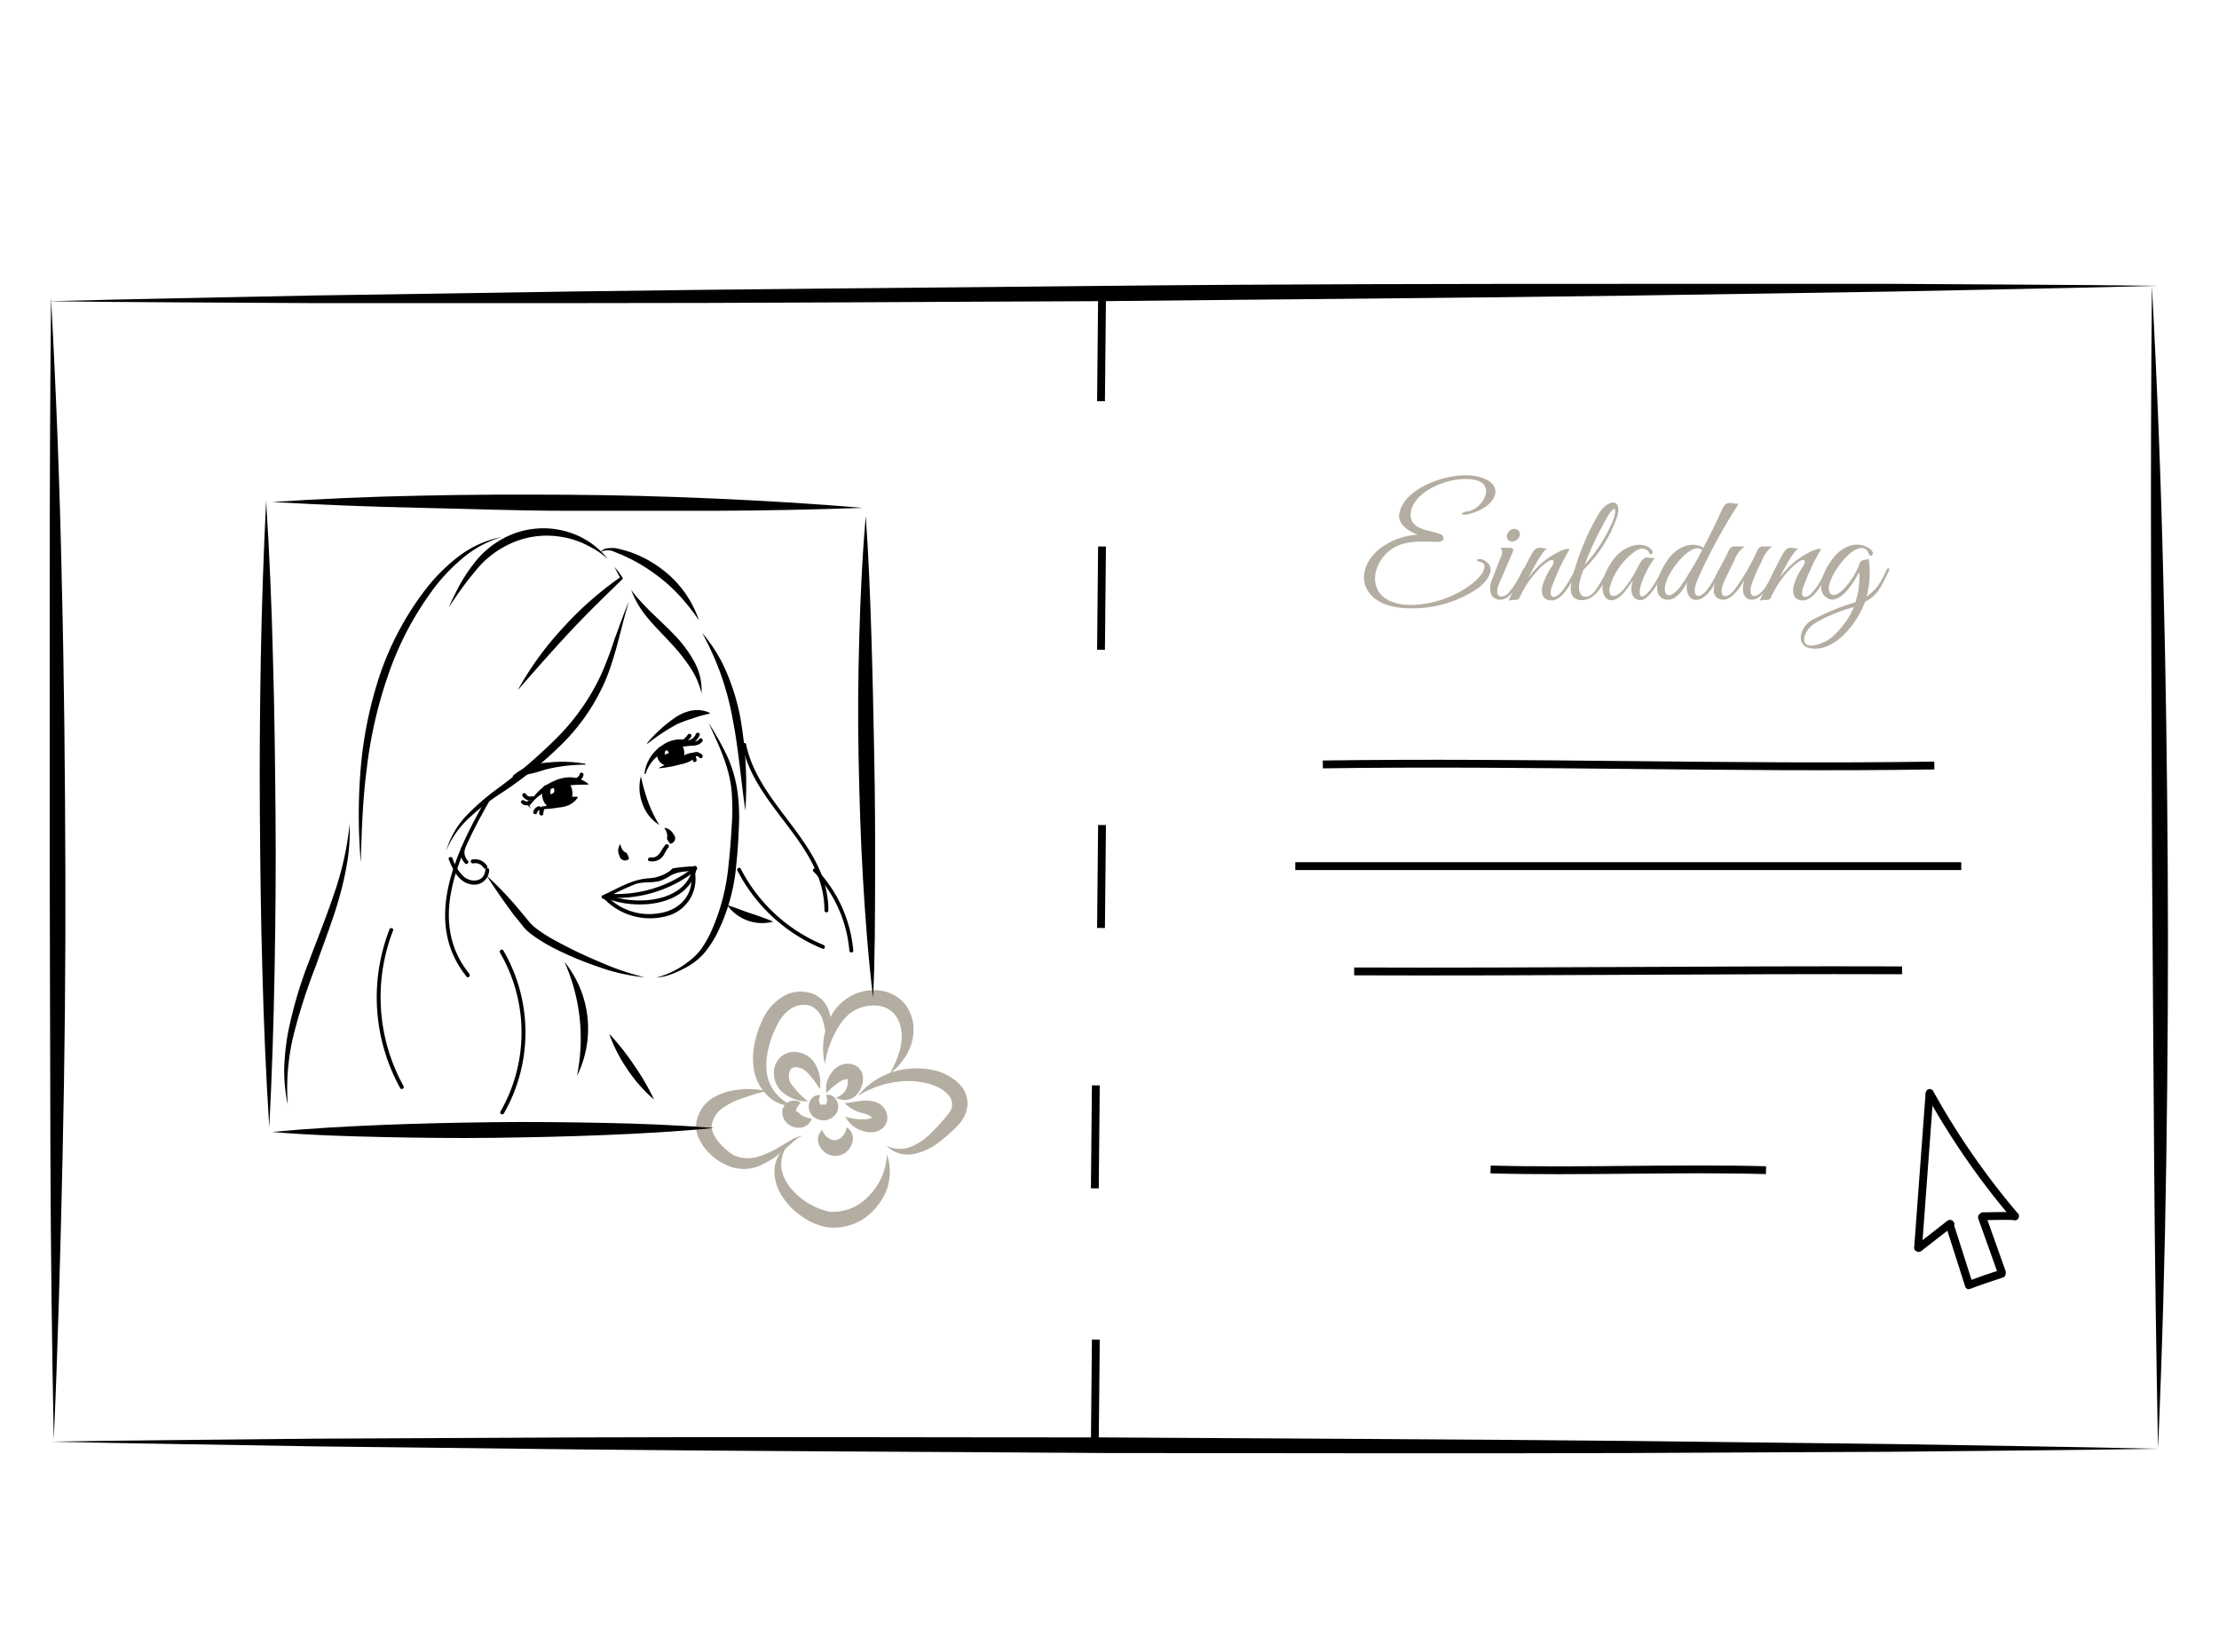 <svg viewBox="0 0 283.49 211" xmlns="http://www.w3.org/2000/svg"><path d="m6.52 38.09q1 18.21 1.38 36.44c.3 12.16.41 24.31.45 36.46s-.08 24.31-.35 36.46-.59 24.3-1.13 36.45q-.36-18.24-.43-36.46l-.09-36.44v-36.45q0-18.22.17-36.46z"/><path d="m274.92 36.55q1 18.54 1.45 37.11c.33 12.38.49 24.76.57 37.13s0 24.76-.18 37.14-.52 24.76-1.06 37.13q-.36-18.57-.5-37.13l-.26-37.12-.13-37.13q-.06-18.55.11-37.13z"/><path d="m6.14 38.48c11.23-.3 22.46-.48 33.7-.73l33.69-.52c22.46-.32 44.92-.47 67.39-.71s44.92-.26 67.39-.26h33.69c11.24.09 22.47.1 33.7.25-11.23.31-22.46.48-33.69.73l-33.69.52c-22.47.32-44.93.47-67.39.71-22.47.08-44.93.26-67.4.25h-33.69c-11.24-.08-22.47-.09-33.7-.24z"/><path d="m6.51 184.16c11.22-.19 22.44-.25 33.65-.38l33.65-.16c22.44-.09 44.87 0 67.3 0 22.43.15 44.87.22 67.3.45l33.65.4c11.21.2 22.43.33 33.64.6-11.21.19-22.43.25-33.65.38l-33.65.16c-22.43.09-44.86 0-67.3 0-22.43-.16-44.86-.22-67.29-.46l-33.65-.39c-11.22-.21-22.43-.34-33.65-.6z"/><path d="m140.79 38.09-.13 13.16" fill="none" stroke="#000" stroke-miterlimit="5"/><path d="m140.79 69.81-.13 13.19" fill="none" stroke="#000" stroke-miterlimit="5"/><path d="m140.79 105.39-.13 13.15" fill="none" stroke="#000" stroke-miterlimit="5"/><path d="m140 138.65-.13 13.15" fill="none" stroke="#000" stroke-miterlimit="5"/><path d="m140 171.13-.13 13.16" fill="none" stroke="#000" stroke-miterlimit="5"/><path d="m169 97.65c26.17-.38 51.95.53 78.12.14" fill="none" stroke="#000" stroke-miterlimit="5"/><path d="m165.48 110.64h85.08" fill="none" stroke="#000" stroke-miterlimit="5"/><path d="m173 124.09c23.21.09 46.8-.22 70-.14" fill="none" stroke="#000" stroke-miterlimit="5"/><path d="m190.43 149.39c11.47.31 23.72-.22 35.19.09" fill="none" stroke="#000" stroke-miterlimit="5"/><g fill="#b4ada1"><path d="m109.6 140a9.4 9.4 0 0 1 6.21-3.44 10.13 10.13 0 0 1 3.75.21 6.39 6.39 0 0 1 1.84.8 5.18 5.18 0 0 1 1.6 1.43 3.58 3.58 0 0 1 .59 2.28 4.05 4.05 0 0 1 -.85 2.05 10.73 10.73 0 0 1 -1.32 1.36c-.43.39-.88.78-1.37 1.15a7.49 7.49 0 0 1 -3.38 1.58 3.8 3.8 0 0 1 -3.41-1.06 3.89 3.89 0 0 0 3.18.11 7.63 7.63 0 0 0 2.59-1.82 23.53 23.53 0 0 0 2.17-2.42 1.73 1.73 0 0 0 .13-2.13c-1-1.42-3.26-2-5.36-2a12.16 12.16 0 0 0 -6.37 1.9z"/><path d="m113.69 137.16c1-1.84 1.73-3.77 1.45-5.53a3.91 3.91 0 0 0 -1-2.23 3.35 3.35 0 0 0 -2.1-.94 5 5 0 0 0 -2.46.41 4.47 4.47 0 0 0 -1.09.66 6.58 6.58 0 0 0 -.94 1 12.39 12.39 0 0 0 -2.16 5.42 8.87 8.87 0 0 1 .86-6.3 6.57 6.57 0 0 1 1.05-1.37 6.82 6.82 0 0 1 1.44-1.07 6.28 6.28 0 0 1 3.5-.7 5 5 0 0 1 3.31 1.67 5.27 5.27 0 0 1 1.16 3.4 6.4 6.4 0 0 1 -.93 3.22 9.1 9.1 0 0 1 -2.09 2.36z"/><path d="m105.67 133.66a14.76 14.76 0 0 0 -.52-3.2 2.85 2.85 0 0 0 -1.67-2 3 3 0 0 0 -2.4.37 5 5 0 0 0 -1.77 2.07 13.06 13.06 0 0 0 -1.09 2.83 8.74 8.74 0 0 0 -.29 2.95 5.19 5.19 0 0 0 3.5 4.58 4.39 4.39 0 0 1 -3.23-1.17 6 6 0 0 1 -1.81-3.09 8.83 8.83 0 0 1 0-3.62 13.15 13.15 0 0 1 1.16-3.38 6.62 6.62 0 0 1 2.61-2.78 4.38 4.38 0 0 1 4-.13 3.55 3.55 0 0 1 1.46 1.41 4.75 4.75 0 0 1 .53 1.8 9.07 9.07 0 0 1 -.48 3.36z"/><path d="m97.91 139.36a32 32 0 0 0 -3.1.95 9.07 9.07 0 0 0 -2.64 1.34 3.32 3.32 0 0 0 -1.24 2.07 2 2 0 0 0 .19 1.05 5 5 0 0 0 .72 1.14 6.49 6.49 0 0 0 1 1 3.87 3.87 0 0 0 1.16.76 4.22 4.22 0 0 0 2.75.11 12 12 0 0 0 2.85-1.28l1.41-.83a4 4 0 0 1 1.53-.6 4.24 4.24 0 0 0 -1.32.9c-.41.36-.81.73-1.24 1.08a11.13 11.13 0 0 1 -2.85 1.83 5.3 5.3 0 0 1 -3.63.22 7.21 7.21 0 0 1 -3.08-2 6.28 6.28 0 0 1 -1.08-1.56 3.67 3.67 0 0 1 -.38-2.11 4.59 4.59 0 0 1 2.21-3.25 8.21 8.21 0 0 1 3.39-1 10.46 10.46 0 0 1 3.35.18z"/><path d="m113.31 147.49a6.7 6.7 0 0 1 -1.18 6.49 7 7 0 0 1 -6.47 2.79 8.14 8.14 0 0 1 -3.29-1.43 8.94 8.94 0 0 1 -2.43-2.51 5.78 5.78 0 0 1 -1-3.36 4 4 0 0 1 1.55-3 4.17 4.17 0 0 0 -.64 2.91 5.56 5.56 0 0 0 1.3 2.54 8.9 8.9 0 0 0 4.84 2.87 6.21 6.21 0 0 0 4.92-1.93 8 8 0 0 0 2.4-5.37z"/><path d="m108 142.63a7 7 0 0 0 2.43.37 2.57 2.57 0 0 0 .9-.19c.1-.05.15-.12.12-.1s-.09.11-.07.12 0-.11-.16-.23a3.54 3.54 0 0 0 -.89-.38 4.92 4.92 0 0 1 -2.43-1.3c1-.07 1.7-.31 2.65-.33a3.52 3.52 0 0 1 1.59.3 2 2 0 0 1 .85.73 2.1 2.1 0 0 1 .37 1.1 1.78 1.78 0 0 1 -.5 1.31 2.16 2.16 0 0 1 -1 .54 3.14 3.14 0 0 1 -1.66-.1 3.6 3.6 0 0 1 -2.2-1.84z"/><path d="m106.8 140.2a2.06 2.06 0 0 0 1.41-1.33 2.8 2.8 0 0 0 .11-.8c0-.27-.12-.36 0-.21s0 0-.06 0a.5.5 0 0 0 -.19 0 2 2 0 0 0 -.73.29 8.94 8.94 0 0 0 -1.75 1.48 3.29 3.29 0 0 1 .65-2.61 2.91 2.91 0 0 1 1.27-1 2.31 2.31 0 0 1 1-.13 2.21 2.21 0 0 1 .51.11 2.15 2.15 0 0 1 .54.28 1.87 1.87 0 0 1 .65 1.07 2.63 2.63 0 0 1 0 .93 3 3 0 0 1 -.67 1.44 2.07 2.07 0 0 1 -2.74.48z"/><path d="m104.73 139.15a9.54 9.54 0 0 0 -1.93-2.45 2.12 2.12 0 0 0 -1.06-.37.88.88 0 0 0 -.69.22 1.73 1.73 0 0 0 0 1.87 10.86 10.86 0 0 0 2.18 2.27 5 5 0 0 1 -3.4-1.28 3.32 3.32 0 0 1 -.94-2 2.79 2.79 0 0 1 .76-2.3 2.62 2.62 0 0 1 2.39-.68 3.21 3.21 0 0 1 1.87 1.13 4.78 4.78 0 0 1 .82 3.59z"/><path d="m108.14 144a1.63 1.63 0 0 1 .72 2 2.21 2.21 0 0 1 -4.12.42 1.65 1.65 0 0 1 .31-2.1 1.92 1.92 0 0 0 .93 1.14 1.29 1.29 0 0 0 .77.19 1.28 1.28 0 0 0 .71-.34 1.87 1.87 0 0 0 .68-1.31z"/><path d="m103.7 142.89a1.64 1.64 0 0 1 -1.35 1.15 2.12 2.12 0 0 1 -1.92-.7 1.9 1.9 0 0 1 -.49-1.16 1.52 1.52 0 0 1 .53-1.23 1.56 1.56 0 0 1 1.82-.13c-.35.51-.65.89-.59 1.1s.11.07.13.05 0 0 .1.06a2.3 2.3 0 0 0 .52.45 3.16 3.16 0 0 0 1.25.41z"/><path d="m105.5 139.91a1 1 0 0 1 1 .2 1.62 1.62 0 0 1 .58 1.07 1.69 1.69 0 0 1 -.5 1.37 2 2 0 0 1 -1.31.56 2.06 2.06 0 0 1 -1.36-.46 1.71 1.71 0 0 1 -.59-1.34 1.58 1.58 0 0 1 .5-1.11 1.08 1.08 0 0 1 1-.27 1 1 0 0 0 0 1.18c.09.08.14 0 .17 0a.3.3 0 0 1 .15 0 .35.35 0 0 1 .15 0s.08 0 .17 0a1 1 0 0 0 .04-1.2z"/></g><path d="m246 139.71-1.45 19.64c-.05.64.95.64 1 0l1.45-19.64c.05-.64-.95-.64-1 0z"/><path d="m246.08 139.82a97.59 97.59 0 0 0 11 15.89c.43.48 1.13-.23.71-.71a96.05 96.05 0 0 1 -10.85-15.68.5.5 0 0 0 -.86.5z"/><path d="m245.45 159.81 4.06-3.16c.51-.39-.21-1.1-.71-.71l-4.06 3.16c-.51.39.2 1.1.71.71z"/><path d="m253.35 155.86c1.36 0 2.72-.07 4.09 0 .64 0 .64-1 0-1-1.37-.07-2.73 0-4.09 0a.5.5 0 0 0 0 1z"/><path d="m248.57 156.54 2.46 7.69c.2.61 1.16.35 1-.26l-2.46-7.7c-.2-.61-1.16-.35-1 .27z"/><path d="m251.65 164.66c1.4-.53 2.82-1 4.24-1.47.61-.2.35-1.16-.26-1-1.43.46-2.84.95-4.24 1.47-.6.23-.34 1.2.26 1z"/><path d="m252.72 155.62 2.5 7c.21.6 1.18.34 1-.27l-2.49-7c-.22-.61-1.18-.35-1 .26z"/><path d="m188.85 75.12a14.79 14.79 0 0 1 -8.59 2.59c-8 0-7.61-7.12-1.13-9.06a8 8 0 0 1 2-.34c-1.11-.4-2.48-1.31-2.38-2.47.3-3.41 6.1-5.45 9.25-5.09 4.61.53 3.58 4-.42 4.93-1.13.25-1-.26-.06-.36 1.82-.2 4-3.72.4-4.1-3.09-.29-7.21 1.59-7.66 4.12-.54 3.11 4.45 2.12 4.15 3.52-.23.8-2.69-.09-5.2.62-4.14 1.15-5.68 7.8 1.13 7.8a13.41 13.41 0 0 0 7.7-2.69c1.46-1.15 2.17-2.54 1.09-2.8-.91-.21-.24-.57.41-.25 1.46.73 1.05 2.21-.69 3.58z" fill="#b4ada1"/><path d="m191.78 76.19a1.27 1.27 0 0 0 .89-.38 12.29 12.29 0 0 0 1.86-3c.16-.35.44-.21.26.18-.51 1.11-1.64 3.62-3.11 3.62s-1.48-1.54-1.07-2.57l1.27-3.23a.85.85 0 0 0 -.2-.83h1.09c.64 0 .64.22.42.7l-1.59 3.7s-.19.43-.23.57c-.18.64-.14 1.2.41 1.24zm1.43-7a.68.68 0 0 1 -.69-.81 1 1 0 0 1 .94-.81.67.67 0 0 1 .7.81 1 1 0 0 1 -.95.78z" fill="#b4ada1"/><path d="m198.2 76.7c-.7 0-1.65-.47-1-2.31a9.83 9.83 0 0 1 1.09-2.08c.47-.77.12-1.31-1.41.12a13.12 13.12 0 0 0 -2.75 3.92c-.16.27-.34.29-.75.29a1.38 1.38 0 0 0 -.68.12c.95-1.88 1.77-3.76 2.74-5.54.51-1 .77-1.29 1.4-1.25a2.89 2.89 0 0 0 .83.08c-.59.32-1.68 2.3-2.39 3.72a15.24 15.24 0 0 1 1.59-1.77c.95-.85 3-2.1 3.66-1.86a29.37 29.37 0 0 0 -2.37 5.11c-.16.81.06 1 .31 1 1 0 2.3-2.59 2.72-3.43.16-.35.47-.21.27.18-.59 1.19-1.74 3.7-3.26 3.7z" fill="#b4ada1"/><path d="m202.28 72.8c-.1.34-.3.82-.42 1.31-.59 2.38 1 2.71 2 1.25a21.36 21.36 0 0 0 1.47-2.52c.17-.33.47-.29.29.1-.49 1-1.52 3.72-3.52 3.72-2.22 0-1.27-2.71-.93-3.9a31.65 31.65 0 0 1 3-7c1.4-2.36 3.54-2.08 2.11 1.08a17.25 17.25 0 0 1 -4 5.96zm3.28-7.12a41.25 41.25 0 0 0 -3.12 6.49 19.8 19.8 0 0 0 3.6-5.6c.39-.91.59-2.42-.48-.89z" fill="#b4ada1"/><path d="m209.6 76.66c-.65 0-1.58-.47-1-2.55a10 10 0 0 1 -1.41 1.89c-2.28 2.18-3.78-1.29-.79-4.87 1.18-1.4 3.46-2.14 4.59-.91.28.3.12.63-.22.57-.22-.73-1-.89-1.68-.49a8.55 8.55 0 0 0 -2.64 2.83 7.47 7.47 0 0 0 -.81 2c-.19 1.39.89 1.23 1.82.12a15.91 15.91 0 0 0 1.77-2.77c.43-.83.71-1.31 1.34-1.27a2.89 2.89 0 0 0 .83.08 11.65 11.65 0 0 0 -1.84 3.7c-.16.81-.06 1.19.2 1.19.83 0 2.14-2.48 2.55-3.33.18-.35.48-.23.28.16-.59 1.18-1.8 3.55-2.99 3.65z" fill="#b4ada1"/><path d="m216.89 74c-.2.46-.81 2.12.12 2.12s2.14-2.46 2.55-3.29c.16-.35.48-.27.3.12-.48 1.11-1.62 3.68-3.21 3.68a1.06 1.06 0 0 1 -.89-.53 2.21 2.21 0 0 1 -.18-1.74c-.59 1-1.52 2.55-2.89 2.2-1.86-.52-.77-3.71.68-5.45 1.1-1.29 2.83-2 4.25-1.15.95-1.8 1.82-3.62 2.3-4.69.37-.89.71-1.09 1.34-1a3.93 3.93 0 0 0 .86.08 72.18 72.18 0 0 0 -5.23 9.65zm-3.64-.55c-1.31 2.45-.12 3.68 1.56 1.3a46.9 46.9 0 0 0 2.65-4.47c-.99-.98-3.16 1.22-4.21 3.16z" fill="#b4ada1"/><path d="m223.78 76.6c-.89 0-1.43-.93-.91-2.53-.67 1.19-1.7 2.53-2.67 2.53a1.17 1.17 0 0 1 -1.25-.89 3.57 3.57 0 0 1 .67-2.29c-.12 0-.29-.06-.18-.32l.36-.69c.4-.75.81-1.57 1.11-2.18a.74.74 0 0 1 .77-.42h1.21a3.64 3.64 0 0 0 -1.27 1.67s-.89 1.8-1.24 2.55c-1 2.06-.12 2.85 1.16 1.37a26.53 26.53 0 0 0 3-5.17.74.74 0 0 1 .77-.42h1.07a4.45 4.45 0 0 0 -1.36 2 16.42 16.42 0 0 0 -1.33 3.15c-.18.85.1 1.17.38 1.19 1 0 2-1.88 2.63-3.31.16-.35.48-.21.28.18-.69 1.31-1.75 3.58-3.2 3.58z" fill="#b4ada1"/><path d="m230.29 76.7c-.69 0-1.64-.47-1-2.31a9.69 9.69 0 0 1 1.08-2.08c.48-.77.12-1.31-1.4.12a13.12 13.12 0 0 0 -2.75 3.92c-.16.27-.34.29-.76.29a1.36 1.36 0 0 0 -.67.12c.95-1.88 1.76-3.76 2.73-5.54.52-1 .78-1.29 1.41-1.25a2.86 2.86 0 0 0 .83.08c-.59.32-1.68 2.3-2.39 3.72a14.41 14.41 0 0 1 1.63-1.77c.95-.85 3-2.1 3.66-1.86a28.63 28.63 0 0 0 -2.37 5.11c-.16.81.05 1 .31 1 1 0 2.3-2.59 2.71-3.43.16-.35.48-.21.28.18-.59 1.19-1.77 3.7-3.3 3.7z" fill="#b4ada1"/><path d="m238.27 76.86c-.87 2.5-3.48 6-6.35 6-1.25 0-1.86-.49-1.86-1.52a2.87 2.87 0 0 1 1.72-2.28 31 31 0 0 1 5.27-2.14 10 10 0 0 0 .45-2.2 6.17 6.17 0 0 0 0-1.62c-.63 1.23-2.22 3.9-3.8 3.43-2-.86-.79-3.71.67-5.45 1.17-1.4 3.11-2.08 4.6-.91.69.57 0 1.17-.22.57-.52-1.4-2-.61-3.19.74-1.44 1.62-2.55 4-1.52 4.47s3.09-2.53 3.46-3.78c.28-.91.91-.55 1.23-.79a11.51 11.51 0 0 1 -.26 4.81 6 6 0 0 0 1.39-1.29 11.53 11.53 0 0 0 1.15-2.1c.17-.35.49-.23.29.16-.99 2.1-1.56 3.21-3.03 3.9zm-2.11.89a19.79 19.79 0 0 0 -4.36 1.9c-1.29.85-2 2.83-.36 2.83a5.17 5.17 0 0 0 2.5-1 10.86 10.86 0 0 0 1.78-1.94 10.06 10.06 0 0 0 1.13-2z" fill="#b4ada1"/><path d="m82.33 98.86a5 5 0 0 1 2.24-3.62 3.9 3.9 0 0 1 2.12-.78 3.22 3.22 0 0 1 2.13.68v.09a14.67 14.67 0 0 0 -2 .23 8 8 0 0 0 -1.83.47 5 5 0 0 0 -2.53 2.95z"/><path d="m84.22 98.05c.83-.36 1.64-.74 2.44-1.14a6 6 0 0 1 1.18-.61 4.07 4.07 0 0 1 1.39-.19v.09a3 3 0 0 1 -1 1 4.25 4.25 0 0 1 -1.3.44 14.9 14.9 0 0 1 -2.7.5z"/><path d="m67.59 102.91c.09.12.16.21.21.29s.11.13.06.09a3.06 3.06 0 0 1 -.34-.3l-.07-.07c-.19-.2-.26-.29-.3-.34s0 0 .09 0l.28.21z"/><path d="m67.51 102.89a6.25 6.25 0 0 1 3.21-3.09 4.75 4.75 0 0 1 2.28-.5 3.84 3.84 0 0 1 2.16.83v.1c-.77 0-1.46 0-2.13.07a11.39 11.39 0 0 0 -2 .25 6.47 6.47 0 0 0 -3.39 2.39z"/><path d="m68.73 103.26c.86-.26 1.69-.55 2.5-.88a6.61 6.61 0 0 1 1.2-.5 4.11 4.11 0 0 1 1.38-.08v.09a2.81 2.81 0 0 1 -1.08.93 4 4 0 0 1 -1.32.33 13.76 13.76 0 0 1 -2.71.21z"/><path d="m74.8 97.68a21.54 21.54 0 0 0 -4.69.52c-.76.17-1.48.47-2.24.62a18.72 18.72 0 0 1 -2.36.4v-.1a6.62 6.62 0 0 1 2.12-1.26 9.26 9.26 0 0 1 2.37-.45 16.53 16.53 0 0 1 4.82.17z"/><path d="m82.66 94.94a17.74 17.74 0 0 1 3.42-3.15 5.65 5.65 0 0 1 2.19-1 3.8 3.8 0 0 1 2.4.27v.1a15.58 15.58 0 0 0 -2.15.6 18.42 18.42 0 0 0 -2 .74 25.18 25.18 0 0 0 -3.79 2.5z"/><path d="m81.88 99.17a26 26 0 0 0 .9 3.21 16.68 16.68 0 0 0 1.45 3 5.11 5.11 0 0 1 -2.15-2.72 5.65 5.65 0 0 1 -.2-3.49z"/><path d="m79.28 107.89a1.39 1.39 0 0 0 .48.91c.12.11.3.11.35.24a6 6 0 0 1 .24.59v.1a.74.74 0 0 1 -.82.11c-.26-.1-.35-.4-.43-.62a1.42 1.42 0 0 1 .11-1.35z"/><path d="m84.94 105.75a1.58 1.58 0 0 1 1.07.75c.12.2.3.42.24.68a.75.75 0 0 1 -.54.59h-.1a3.8 3.8 0 0 1 -.36-.53c-.08-.12 0-.27 0-.43a1.73 1.73 0 0 0 -.36-1z"/><path d="m80.35 76.83c-1 3.24-1.59 6.57-2.87 9.77a25.68 25.68 0 0 1 -5.73 8.49 49.72 49.72 0 0 1 -8 6.41 29.07 29.07 0 0 0 -3.94 3.1 11.88 11.88 0 0 0 -2.81 4.08 11.24 11.24 0 0 1 2.52-4.42 30.06 30.06 0 0 1 3.85-3.38 64.83 64.83 0 0 0 7.63-6.49 28.37 28.37 0 0 0 5.74-8.09 45.21 45.21 0 0 0 1.79-4.71c.61-1.59 1.14-3.21 1.82-4.76z"/><path d="m78.5 72.4c.36.44.7.89 1 1.34l.07.1-.07.16c-2.34 2.27-4.66 4.52-6.86 6.89s-4.33 4.8-6.49 7.26a40.43 40.43 0 0 1 5.76-7.94 43.3 43.3 0 0 1 7.39-6.51v.21c-.3-.5-.56-1-.8-1.51z"/><path d="m77.65 71.4a11.58 11.58 0 0 0 -2.65-1.75 10.64 10.64 0 0 0 -2.91-1 11.2 11.2 0 0 0 -6 .43 12.21 12.21 0 0 0 -5 3.43 44.53 44.53 0 0 0 -3.75 5.09c.41-1 .89-1.93 1.39-2.88a21.62 21.62 0 0 1 1.8-2.72 11.51 11.51 0 0 1 5.25-3.88 10.79 10.79 0 0 1 6.53-.24 10.33 10.33 0 0 1 5.34 3.52z"/><path d="m64.08 68.6a14 14 0 0 0 -5.19 2.89 23.25 23.25 0 0 0 -4 4.41 40 40 0 0 0 -5.39 10.6 56.23 56.23 0 0 0 -2.64 11.65c-.26 2-.43 4-.54 6s-.17 4-.23 6a71.9 71.9 0 0 1 0-12.1 51.72 51.72 0 0 1 2.46-11.9 38.1 38.1 0 0 1 5.72-10.73 23.2 23.2 0 0 1 4.3-4.33 13.27 13.27 0 0 1 5.51-2.49z"/><path d="m80.64 75.36c1.63 2.2 3.71 3.84 5.61 5.84a15.73 15.73 0 0 1 2.46 3.35 7.44 7.44 0 0 1 .91 4 10.23 10.23 0 0 0 -1.62-3.55 23.54 23.54 0 0 0 -2.51-3.07c-.91-1-1.88-1.93-2.75-3a11.84 11.84 0 0 1 -2.1-3.57z"/><path d="m76.72 70.52a1.26 1.26 0 0 1 .93-.48 3.89 3.89 0 0 1 1.08 0 15.93 15.93 0 0 1 2 .56 14.82 14.82 0 0 1 3.69 2 13.59 13.59 0 0 1 4.88 6.66 26.53 26.53 0 0 0 -2.51-3.19 20.76 20.76 0 0 0 -3-2.67 21.49 21.49 0 0 0 -3.4-2.08c-.6-.3-1.22-.56-1.85-.81a2 2 0 0 0 -1.82.01z"/><path d="m89.7 80.85a19 19 0 0 1 3.14 5.07 28.15 28.15 0 0 1 1.74 5.74 49.86 49.86 0 0 1 .65 11.88c-.59-3.93-.87-7.86-1.63-11.69a35.45 35.45 0 0 0 -3.9-11z"/><path d="m62.17 111.86a43.25 43.25 0 0 1 4.28 4.5c.34.39.66.8 1 1.2a5.37 5.37 0 0 0 1 1 18.18 18.18 0 0 0 2.55 1.62 57.38 57.38 0 0 0 5.53 2.66 34.84 34.84 0 0 0 5.82 2 24.35 24.35 0 0 1 -6.06-1.39 42 42 0 0 1 -5.76-2.45 20.13 20.13 0 0 1 -2.69-1.69 5.64 5.64 0 0 1 -1.17-1.17c-.32-.41-.64-.81-1-1.23-1.19-1.61-2.38-3.3-3.5-5.05z"/><path d="m90.51 92.32a40.23 40.23 0 0 1 2.32 4.11 16.69 16.69 0 0 1 1.37 4.57 24.51 24.51 0 0 1 .19 4.76c-.06 1.57-.16 3.15-.33 4.72a24.12 24.12 0 0 1 -2.64 9.13 15.67 15.67 0 0 1 -1.33 2 8.21 8.21 0 0 1 -1.83 1.61 13.22 13.22 0 0 1 -2.12 1.08 7 7 0 0 1 -2.29.58 11.22 11.22 0 0 0 4.15-2.08 7.78 7.78 0 0 0 1.6-1.59 15.64 15.64 0 0 0 1.16-2 26.81 26.81 0 0 0 2.33-8.88c.18-1.54.29-3.1.38-4.65a29.68 29.68 0 0 0 0-4.62c-.27-3.06-1.65-5.91-2.96-8.74z"/><path d="m44.67 105.26a24.93 24.93 0 0 1 -.27 4.64 41.63 41.63 0 0 1 -1 4.56c-.83 3-2 5.9-3 8.79a75 75 0 0 0 -2.84 8.75 28.58 28.58 0 0 0 -.79 9.13 20.5 20.5 0 0 1 -.46-4.63 30.46 30.46 0 0 1 .5-4.66 54.38 54.38 0 0 1 2.63-8.95c1.09-2.89 2.24-5.75 3.22-8.66a39.33 39.33 0 0 0 2.01-8.97z"/><path d="m72.11 122.86a13.58 13.58 0 0 1 1.6 14.59 24.05 24.05 0 0 0 -1.6-14.59z"/><path d="m92.84 115.6c1.08.33 2 .72 3 1.05s1.9.64 2.94 1.08a5.48 5.48 0 0 1 -5.89-2.13z"/><path d="m77.83 132.06a30.66 30.66 0 0 1 3.17 4 29.91 29.91 0 0 1 2.56 4.4 18.47 18.47 0 0 1 -3.39-3.84 19.2 19.2 0 0 1 -2.34-4.56z"/><path d="m66.64 102.62a.88.88 0 0 0 1.13.08c.26-.19 0-.62-.25-.43a.39.39 0 0 1 -.53 0c-.24-.21-.6.14-.35.35z"/><path d="m66.76 101.69a1.15 1.15 0 0 0 1.33.52c.31-.09.18-.58-.13-.49a.64.64 0 0 1 -.77-.29.25.25 0 0 0 -.43.26z"/><path d="m88.57 95.2a1.27 1.27 0 0 0 1.14-.46c.21-.25-.15-.6-.35-.35a.83.83 0 0 1 -.79.31c-.32 0-.32.47 0 .5z"/><path d="m88 95.06a1.83 1.83 0 0 0 1.38-1.16c.13-.29-.36-.42-.48-.13a1.34 1.34 0 0 1 -1 .81c-.32.06-.19.54.13.48z"/><path d="m87.55 94.88a3.22 3.22 0 0 0 .75-.77c.18-.27-.25-.52-.43-.26a2.33 2.33 0 0 1 -.57.6c-.26.19 0 .62.25.43z"/><path d="m88.83 96.6a.54.54 0 0 1 .53.18c.21.25.56-.11.35-.35a1 1 0 0 0 -1-.31.25.25 0 0 0 .14.48z"/><path d="m68.78 103a1 1 0 0 0 -.65.69.25.25 0 0 0 .49.13.37.37 0 0 1 .3-.33c.3-.1.17-.59-.14-.49z"/><path d="m69.15 103.08a1 1 0 0 0 -.23.91.25.25 0 0 0 .49-.13l.09-.43c.21-.24-.14-.6-.35-.35z"/><path d="m88.33 96.77a1 1 0 0 1 .19.4c.06.31.54.18.48-.14a1.18 1.18 0 0 0 -.24-.52c-.19-.25-.63 0-.43.26z"/><path d="m74 99.72a1 1 0 0 0 .54-.71c.07-.31-.41-.45-.48-.13a.54.54 0 0 1 -.31.41c-.29.15 0 .58.25.43z"/><path d="m69.38 100.71a2.14 2.14 0 0 0 .22 1.89 1.33 1.33 0 0 0 1.51.48c.59-.23.34-1.2-.26-1s-.6-.77-.51-1.14a.5.5 0 0 0 -1-.26z"/><path d="m71.7 100.44a1.18 1.18 0 0 1 .37 1.34c-.25.59.61 1.1.86.5a2.19 2.19 0 0 0 -.52-2.55c-.48-.42-1.19.28-.71.71z"/><path d="m84 95.82a1.53 1.53 0 0 0 1.2 2c.63.09.9-.87.27-1a.55.55 0 0 1 -.51-.75.5.5 0 0 0 -1-.27z"/><path d="m86.09 95.54a.89.89 0 0 1 .22 1.14c-.31.56.55 1.06.86.5a1.87 1.87 0 0 0 -.37-2.34c-.48-.43-1.19.28-.71.7z"/><path d="m83 110a1.74 1.74 0 0 0 1.38-.31c.49-.37.63-1 1-1.42.22-.23-.14-.59-.36-.35-.61.65-.79 1.77-1.93 1.6-.31 0-.45.44-.13.48z"/><path d="m62 111.14c-.11 1.51-1.73 1.66-2.72.87a5.41 5.41 0 0 1 -1.47-2.37c-.11-.29-.6-.16-.48.13.55 1.35 1.24 2.9 2.83 3.2a1.93 1.93 0 0 0 2.34-1.83c0-.32-.47-.32-.5 0z"/><path d="m62.05 102.16c-3.83 6.75-8.11 15.56-2.44 22.6.2.25.55-.11.35-.36-5.51-6.83-1.18-15.47 2.52-22a.25.25 0 0 0 -.43-.25z"/><path d="m63.87 121.68a20.28 20.28 0 0 1 .06 20.32.25.25 0 0 0 .43.25 20.78 20.78 0 0 0 -.06-20.84.25.25 0 0 0 -.43.25z"/><path d="m49.74 118.77a23.94 23.94 0 0 0 1.39 20.23c.15.28.58 0 .43-.25a23.51 23.51 0 0 1 -1.34-19.89c.11-.3-.37-.43-.48-.13z"/><path d="m94.2 111.19a21.34 21.34 0 0 0 10.88 10c.3.12.43-.36.13-.48a20.85 20.85 0 0 1 -10.58-9.74c-.14-.29-.58 0-.43.25z"/><path d="m94.84 95.23c1.65 8 10.47 12.61 10.49 21.07a.25.25 0 0 0 .5 0c0-8.55-8.85-13.22-10.51-21.21-.06-.31-.54-.18-.48.14z"/><path d="m70 102.37a1.45 1.45 0 0 0 1.69-2.07l-.57.74c.43.06.56.61 0 .63s-.65 1 0 1a1.34 1.34 0 0 0 1.34-1.2 1.32 1.32 0 0 0 -1.12-1.4.51.51 0 0 0 -.56.74c.18.4-.2.69-.57.6a.5.5 0 0 0 -.26 1z"/><path d="m77.63 114.66a16.32 16.32 0 0 0 11.2-3.4c.25-.19 0-.63-.25-.43a15.94 15.94 0 0 1 -11 3.33c-.32 0-.32.47 0 .5z"/><path d="m77.44 114.74c3.73 1.57 10.6 1.09 11.57-3.82.06-.32-.42-.45-.48-.13-.91 4.59-7.5 4.93-11 3.47-.29-.12-.42.36-.13.48z"/><path d="m77.22 114.81a38.5 38.5 0 0 1 4-1.89c1-.31 2-.12 3-.36a5.93 5.93 0 0 0 1.49-.74c1.16-.59 2-.43 3.18-.67.31-.06.18-.55-.13-.48a19.67 19.67 0 0 0 -2.78.25c-.18.06-.29.28-.45.37a5.12 5.12 0 0 1 -2.74.91c-2.17.17-3.84 1.31-5.82 2.18-.29.12 0 .55.25.43z"/><path d="m88.2 111.15c.69 3-1.29 5.18-4.14 5.53a7.44 7.44 0 0 1 -6.54-2.23c-.23-.23-.59.13-.36.35a8.16 8.16 0 0 0 8.46 2.09 4.88 4.88 0 0 0 3.06-5.89c-.07-.31-.55-.18-.48.13z"/><path d="m84.63 97.29a1.08 1.08 0 0 0 1.58-.08 1.4 1.4 0 0 0 0-1.76l-.68.68c-.1-.07 0 0-.15.08a3.09 3.09 0 0 1 -.32.14.51.51 0 0 0 0 1 1.41 1.41 0 0 0 1.68-2l-.87.51c.1.2.41.74 0 .8-.63.1-.36 1.07.27 1a1.14 1.14 0 0 0 .88-.87 2.14 2.14 0 0 0 -.3-1.41c-.3-.59-1.11-.07-.87.51.17.38-.23.6-.54.5v1a1.58 1.58 0 0 0 1.09-.87 1 1 0 0 0 -.4-1.25c-.39-.3-1 .29-.68.69a.69.69 0 0 1 .2.43c0 .07-.06.29-.17.2-.48-.42-1.19.28-.71.7z"/><path d="m60.46 110.29a1.27 1.27 0 0 1 1.34.58c.17.27.61 0 .43-.25a1.8 1.8 0 0 0 -1.91-.82c-.31.07-.18.55.14.49z"/><path d="m58.94 108.24a2 2 0 0 0 .48 2.06c.22.23.57-.12.35-.36a1.54 1.54 0 0 1 -.35-1.57.25.25 0 0 0 -.48-.13z"/><path d="m103.92 111.32a16.59 16.59 0 0 1 4.59 10.11c0 .32.53.32.5 0a17.17 17.17 0 0 0 -4.74-10.43c-.22-.23-.57.12-.35.35z"/><path d="m34 64q.63 10 .87 20c.2 6.67.27 13.34.33 20s0 13.35-.12 20-.33 13.34-.68 20q-.63-10-.88-20c-.2-6.67-.27-13.35-.32-20s0-13.34.12-20 .35-13.32.68-20z"/><path d="m110.61 65.94c.36 5.13.56 10.25.72 15.37s.26 10.24.36 15.37.13 10.24.11 15.36 0 10.25-.26 15.39c-.62-5.1-1-10.22-1.3-15.34s-.45-10.26-.55-15.38-.06-10.26.09-15.39.37-10.26.83-15.38z"/><path d="m34.76 64.13q9.42-.63 18.86-.81c6.29-.15 12.57-.16 18.86-.12s12.58.21 18.86.49 12.57.64 18.84 1.19q-9.44.33-18.87.37c-6.28 0-12.56 0-18.85 0s-12.56-.25-18.84-.38-12.57-.39-18.86-.74z"/><path d="m34.76 144.6c4.7-.45 9.4-.71 14.11-.9s9.41-.29 14.11-.35 9.41 0 14.12.09 9.41.28 14.12.65c-4.7.46-9.4.72-14.11.91s-9.41.29-14.11.35-9.41 0-14.12-.1-9.41-.25-14.12-.65z"/></svg>